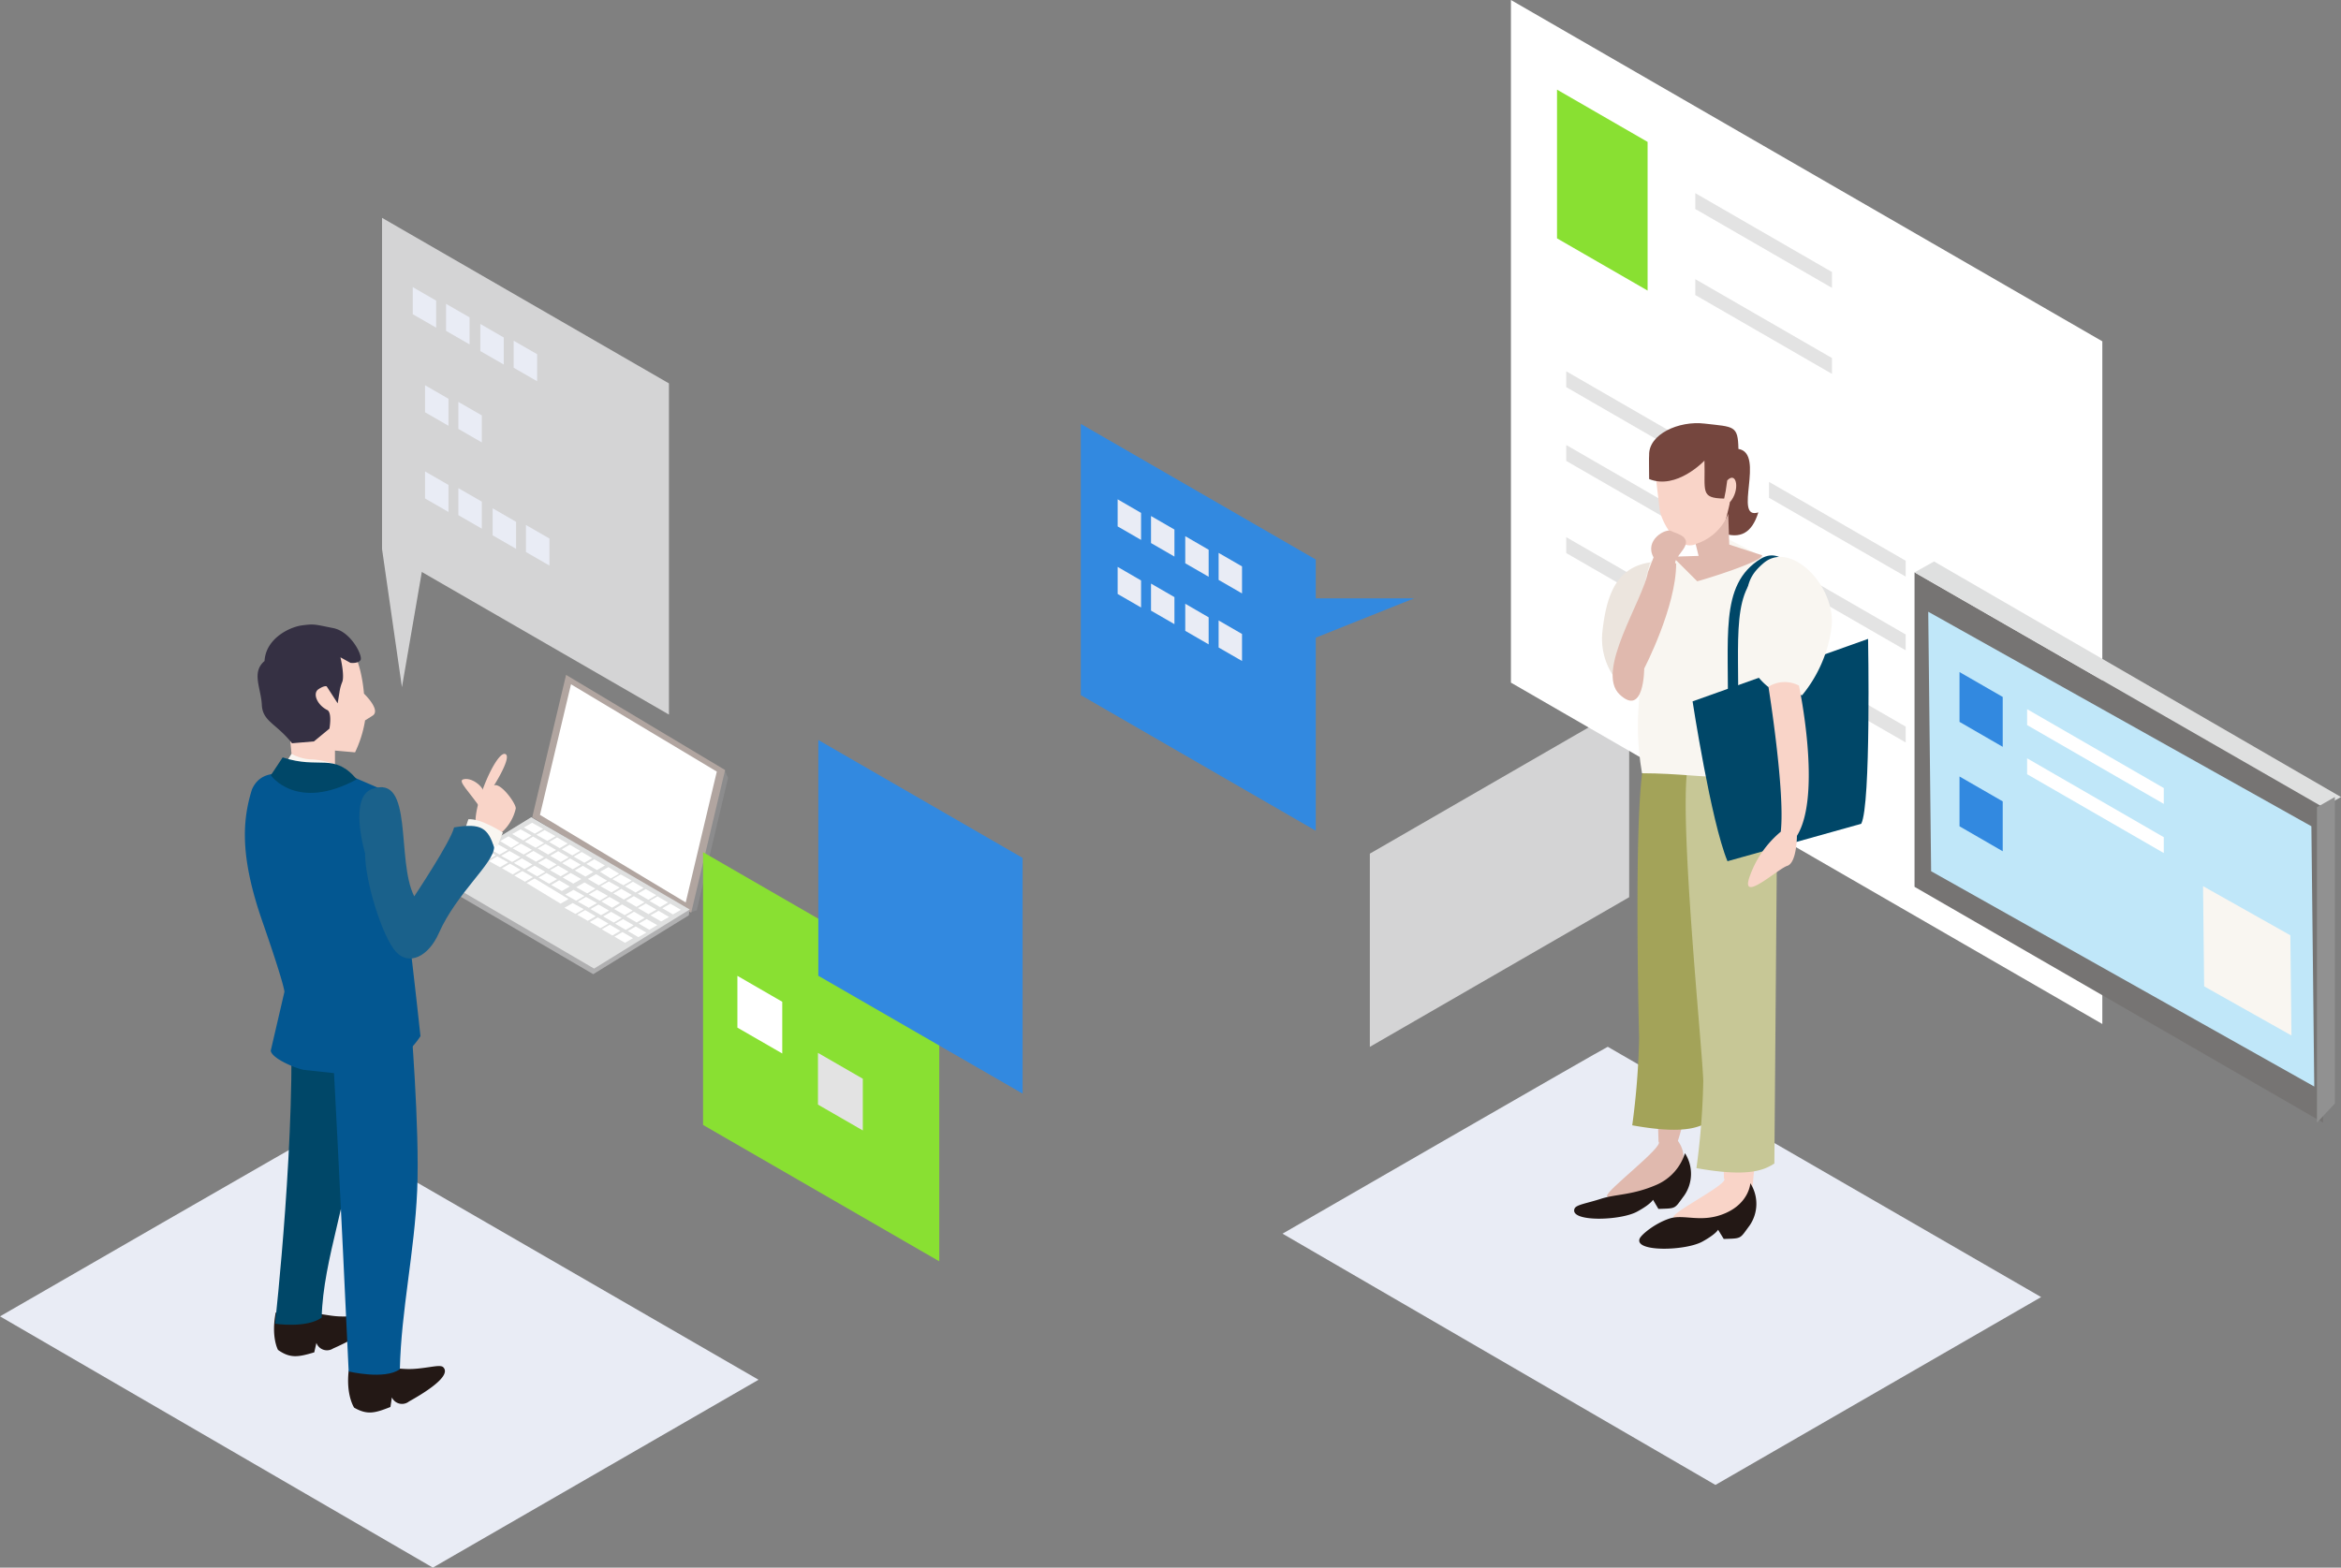 <svg xmlns="http://www.w3.org/2000/svg" viewBox="0 0 380.96 255.18"><rect x="0" y="0" width="380.96" height="255.18" fill="#808080" stroke="none"/><defs><style>.cls-1{fill:#8c8c8d;}.cls-2{fill:#b1a5a0;}.cls-3{fill:#b0b0b1;}.cls-4{fill:#dfe0e0;}.cls-5{fill:#fff;}.cls-6{fill:#d4d4d5;}.cls-7{fill:#89e032;}.cls-8{fill:#3289e0;}.cls-9{fill:#e3e3e3;}.cls-10{fill:#e9ecf5;}.cls-11{fill:#767473;}.cls-12{fill:#c0e7f9;}.cls-13{fill:#919191;}.cls-14{fill:#ece5de;}.cls-15{fill:#e0b9ae;}.cls-16{fill:#a3a359;}.cls-17{fill:#f9d4c8;}.cls-18{fill:#c7c796;}.cls-19{fill:#231815;}.cls-20{fill:#f9f6f1;}.cls-21{fill:#75463e;}.cls-22{fill:none;stroke:#004768;stroke-miterlimit:10;stroke-width:1.68px;}.cls-23{fill:#004768;}.cls-24{fill:#353043;}.cls-25{fill:#035791;}.cls-26{fill:#1a618b;}</style></defs><g id="レイヤー_2" data-name="レイヤー 2"><g id="Content"><polygon class="cls-1" points="98.36 130.67 87.67 133.52 112.36 148.5 113.38 148.19 118.48 126.63 117.9 125.28 98.36 130.67"/><polygon class="cls-2" points="92.12 109.86 86.61 133.04 112.48 148.57 118 125.35 92.12 109.86"/><path class="cls-3" d="M86.38,133.11s-15.45,9.41-15.45,9.41l-.16,1,25.77,15.06L112.09,149l.12-.9Z"/><polygon class="cls-4" points="86.46 133.03 70.91 142.61 96.68 157.67 112.24 148.05 86.46 133.03"/><path class="cls-5" d="M86.59,133.93l-1.35.77,1.79,1,1.35-.77Z"/><path class="cls-5" d="M88.62,135.12l-1.34.77,1.79,1,1.34-.78Z"/><path class="cls-5" d="M90.65,136.31l-1.29.75,1.72,1,1.3-.75Z"/><path class="cls-5" d="M92.71,137.5l-1.3.75,1.73,1,1.29-.75Z"/><path class="cls-5" d="M94.66,138.69l-1.3.75,1.73,1,1.29-.75Z"/><path class="cls-5" d="M96.71,139.88l-1.29.75,1.72,1,1.3-.75Z"/><path class="cls-5" d="M99,141.15l-1.35.76L99.4,143l1.35-.77Z"/><path class="cls-5" d="M101,142.34l-1.34.77,1.79,1,1.34-.78Z"/><path class="cls-5" d="M103,143.53l-1.3.75,1.73,1,1.3-.75Z"/><path class="cls-5" d="M105.08,144.72l-1.3.75,1.73,1,1.29-.75Z"/><path class="cls-5" d="M107,145.91l-1.3.75,1.72,1,1.3-.75Z"/><path class="cls-5" d="M109.08,147.1l-1.29.75,1.72,1,1.3-.75Z"/><path class="cls-5" d="M84.71,135l-1.35.76,1.79,1.05L86.5,136Z"/><path class="cls-5" d="M86.75,136.18,85.4,137l1.79,1,1.35-.78Z"/><path class="cls-5" d="M88.77,137.37l-1.29.74,1.72,1,1.3-.75Z"/><path class="cls-5" d="M90.83,138.56l-1.29.75,1.72,1,1.3-.75Z"/><path class="cls-5" d="M92.78,139.75l-1.3.75,1.73,1,1.3-.75Z"/><path class="cls-5" d="M94.84,140.94l-1.3.75,1.73,1,1.29-.75Z"/><path class="cls-5" d="M82.74,136.14l-1.35.77L83.18,138l1.35-.78Z"/><path class="cls-5" d="M84.77,137.33l-1.34.77,1.79,1,1.34-.77Z"/><path class="cls-5" d="M86.8,138.52l-1.3.75,1.73,1,1.3-.75Z"/><path class="cls-5" d="M88.86,139.72l-1.3.74,1.73,1,1.29-.75Z"/><path class="cls-5" d="M90.81,140.91l-1.3.74,1.73,1,1.29-.75Z"/><path class="cls-5" d="M92.86,142.1l-1.29.74,1.72,1,1.3-.75Z"/><path class="cls-5" d="M80.86,137.35l-1.35.76,1.79,1,1.35-.77Z"/><path class="cls-5" d="M82.9,138.53l-1.35.78,1.79,1,1.35-.78Z"/><path class="cls-5" d="M84.92,139.73l-1.29.74,1.72,1,1.3-.74Z"/><path class="cls-5" d="M87,140.92l-1.3.74,1.73,1,1.3-.75Z"/><path class="cls-5" d="M88.93,142.11l-1.3.74,1.73,1,1.3-.75Z"/><path class="cls-5" d="M91,143.3l-1.3.75,1.73,1,1.29-.75Z"/><path class="cls-5" d="M78.89,138.21l-1.35.77L79.33,140l1.35-.78Z"/><path class="cls-5" d="M80.92,139.4l-1.34.77,1.79,1,1.34-.78Z"/><path class="cls-5" d="M83,140.59l-1.3.75,1.73,1,1.3-.75Z"/><path class="cls-5" d="M85,141.79l-1.3.74,1.73,1,1.29-.75Z"/><path class="cls-5" d="M87,143l-1.3.74,5.53,3.36,1.29-.75Z"/><path class="cls-5" d="M97,142.3l-1.34.77,1.78,1.05,1.35-.77Z"/><path class="cls-5" d="M99.07,143.49l-1.35.77,1.79,1,1.35-.77Z"/><path class="cls-5" d="M101.1,144.69l-1.3.74,1.72,1,1.3-.75Z"/><path class="cls-5" d="M103.15,145.88l-1.29.74,1.72,1,1.3-.75Z"/><path class="cls-5" d="M105.1,147.07l-1.29.74,1.72,1,1.3-.75Z"/><path class="cls-5" d="M107.16,148.26l-1.3.74,1.73,1,1.29-.74Z"/><path class="cls-5" d="M95.11,143.65l-1.35.77,1.79,1,1.34-.77Z"/><path class="cls-5" d="M97.14,144.84l-1.34.77,1.79,1,1.34-.78Z"/><path class="cls-5" d="M99.17,146l-1.3.75,1.73,1,1.3-.75Z"/><path class="cls-5" d="M101.23,147.22l-1.3.75,1.73,1,1.29-.75Z"/><path class="cls-5" d="M103.18,148.41l-1.3.75,1.72,1,1.3-.75Z"/><path class="cls-5" d="M105.23,149.61l-1.29.74,1.72,1,1.3-.75Z"/><path class="cls-5" d="M93.33,144.85l-1.35.77,1.78,1,1.35-.77Z"/><path class="cls-5" d="M95.36,146l-1.34.77,1.79,1,1.34-.77Z"/><path class="cls-5" d="M97.39,147.24l-1.3.74,1.73,1,1.3-.75Z"/><path class="cls-5" d="M99.45,148.43l-1.3.74,1.72,1,1.3-.75Z"/><path class="cls-5" d="M101.39,149.62l-1.29.74,1.72,1,1.3-.74Z"/><path class="cls-5" d="M103.45,150.81l-1.29.74,1.72,1,1.3-.74Z"/><path class="cls-5" d="M93.2,147l-1.35.77,1.79,1L95,148Z"/><path class="cls-5" d="M95.22,148.15l-1.29.75,1.72,1,1.3-.75Z"/><path class="cls-5" d="M97.28,149.34l-1.3.75,1.73,1,1.3-.75Z"/><path class="cls-5" d="M99.23,150.53l-1.3.75,1.73,1,1.29-.75Z"/><path class="cls-5" d="M101.29,151.72l-1.3.75,1.72,1,1.3-.75Z"/><polygon class="cls-5" points="92.92 111.39 87.87 132.65 111.59 146.9 116.65 125.6 92.92 111.39"/><polygon class="cls-6" points="222.92 138.96 222.92 170.41 265.12 146.05 265.12 114.6 222.92 138.96"/><polygon class="cls-7" points="114.41 138.72 114.41 183.12 152.85 205.32 152.85 160.92 114.41 138.72"/><polygon class="cls-8" points="133.17 120.46 133.17 158.84 166.41 178.02 166.41 139.65 133.17 120.46"/><polygon class="cls-8" points="175.88 69 175.88 113.15 214.12 135.23 214.12 91.08 175.88 69"/><polygon class="cls-9" points="133.11 171.39 133.11 179.81 140.41 184.02 140.41 175.6 133.11 171.39"/><polygon class="cls-5" points="120 158.85 120 167.28 127.3 171.49 127.3 163.07 120 158.85"/><polygon class="cls-6" points="62.17 35.46 62.17 89.37 108.86 116.32 108.86 62.41 62.17 35.46"/><polygon class="cls-5" points="245.88 0 245.88 111.12 342.12 166.69 342.12 55.56 245.88 0"/><path class="cls-10" d="M52.93,183.86C52.7,183.86,0,214.28,0,214.28l70.44,40.9,53-30.58Z"/><path class="cls-10" d="M261.64,170.4c-.23,0-52.93,30.42-52.93,30.42l70.45,40.9,53-30.58Z"/><polygon class="cls-11" points="311.56 93.17 311.56 144.36 378.05 182.75 378.05 131.4 311.56 93.17"/><polygon class="cls-12" points="313.79 99.58 314.26 141.82 376.61 176.87 376.14 134.5 313.79 99.58"/><polygon class="cls-4" points="311.56 93.17 378.05 131.4 380.96 129.74 314.74 91.4 311.56 93.17"/><polygon class="cls-13" points="379.96 129.74 379.96 179.63 377.05 182.75 377.05 131.4 379.96 129.74"/><polygon class="cls-8" points="318.88 109.4 318.88 117.51 325.91 121.57 325.91 113.45 318.88 109.4"/><polygon class="cls-8" points="318.88 126.4 318.88 134.51 325.91 138.57 325.91 130.45 318.88 126.4"/><polygon class="cls-10" points="67.17 46.74 67.17 51.15 70.98 53.34 70.98 48.94 67.17 46.74"/><polygon class="cls-10" points="72.59 49.46 72.59 53.86 76.41 56.06 76.41 51.66 72.59 49.46"/><polygon class="cls-10" points="78.17 52.74 78.17 57.15 81.98 59.34 81.98 54.94 78.17 52.74"/><polygon class="cls-10" points="83.59 55.46 83.59 59.86 87.41 62.06 87.41 57.66 83.59 55.46"/><polygon class="cls-10" points="69.17 76.74 69.17 81.14 72.98 83.34 72.98 78.94 69.17 76.74"/><polygon class="cls-10" points="74.59 79.46 74.59 83.86 78.41 86.06 78.41 81.66 74.59 79.46"/><polygon class="cls-10" points="80.17 82.74 80.17 87.14 83.98 89.34 83.98 84.94 80.17 82.74"/><polygon class="cls-10" points="85.59 85.46 85.59 89.86 89.41 92.06 89.41 87.66 85.59 85.46"/><polygon class="cls-10" points="181.88 81.28 181.88 85.69 185.69 87.89 185.69 83.49 181.88 81.28"/><polygon class="cls-10" points="187.31 84 187.31 88.4 191.12 90.6 191.12 86.2 187.31 84"/><polygon class="cls-10" points="192.88 87.28 192.88 91.69 196.69 93.89 196.69 89.49 192.88 87.28"/><polygon class="cls-10" points="198.31 90 198.31 94.4 202.12 96.6 202.12 92.2 198.31 90"/><polygon class="cls-10" points="181.88 92.28 181.88 96.69 185.69 98.89 185.69 94.49 181.88 92.28"/><polygon class="cls-10" points="187.31 95 187.31 99.4 191.12 101.6 191.12 97.2 187.31 95"/><polygon class="cls-10" points="192.88 98.28 192.88 102.69 196.69 104.89 196.69 100.49 192.88 98.28"/><polygon class="cls-10" points="198.31 101 198.31 105.4 202.12 107.6 202.12 103.2 198.31 101"/><polygon class="cls-10" points="69.17 62.71 69.17 67.11 72.98 69.31 72.98 64.91 69.17 62.71"/><polygon class="cls-10" points="74.59 65.42 74.59 69.82 78.41 72.02 78.41 67.62 74.59 65.42"/><polygon class="cls-5" points="329.88 115.44 329.88 118.03 352.12 130.86 352.12 128.28 329.88 115.44"/><polygon class="cls-5" points="329.88 123.44 329.88 126.03 352.12 138.86 352.12 136.28 329.88 123.44"/><polygon class="cls-9" points="275.88 45.44 275.88 48.02 298.12 60.86 298.12 58.28 275.88 45.44"/><polygon class="cls-9" points="254.88 60.44 254.88 63.02 277.12 75.86 277.12 73.28 254.88 60.44"/><polygon class="cls-9" points="287.88 78.44 287.88 81.03 310.12 93.86 310.12 91.28 287.88 78.44"/><polygon class="cls-9" points="254.88 72.44 254.88 75.03 277.12 87.86 277.12 85.28 254.88 72.44"/><polygon class="cls-9" points="287.88 90.44 287.88 93.03 310.12 105.86 310.12 103.28 287.88 90.44"/><polygon class="cls-9" points="254.88 87.44 254.88 90.03 277.12 102.86 277.12 100.28 254.88 87.44"/><polygon class="cls-9" points="287.88 105.44 287.88 108.03 310.12 120.86 310.12 118.28 287.88 105.44"/><polygon class="cls-9" points="275.88 31.44 275.88 34.02 298.12 46.86 298.12 44.28 275.88 31.44"/><polygon class="cls-7" points="253.38 14.59 253.38 38.8 268.12 47.3 268.12 23.1 253.38 14.59"/><path class="cls-14" d="M267.36,91.79c5.63-1.61,8.46,4.31,7.71,10.9a21.89,21.89,0,0,1-4.81,11.11l-5.51-1.37a10.84,10.84,0,0,1-4-9.45C261.39,96.89,263,93,267.36,91.79Z"/><path class="cls-15" d="M278.69,128.59c-.47,8.32.74,17.83-2.82,32.83,2.14,9.21-2.82,24.29-2.82,24.29,4.64,6.47-10,12.34-11.53,9-.36-.78,9.4-8.13,8.38-8.87-.25-10.7-1.24-23.21-1.74-34.41s-1.05-22.13-1.05-22.13"/><path class="cls-16" d="M267.24,125.86c-1.25,9.33-.63,38.17-.5,43.15a122.88,122.88,0,0,1-1.12,14.17c8.33,1.5,10.94.38,12.68-.74l.5-61.56"/><path class="cls-17" d="M287.93,135.14c-.46,8.32.75,17.83-2.82,32.83,2.14,9.21-.16,27.36-.16,27.36.08,2.88-11.1,6.12-12.61,2.82-.35-.78,9.24-5.56,8.21-6.3-.25-10.7-2.65-22.63-3.15-33.83a162.77,162.77,0,0,1,1.24-24.29"/><path class="cls-18" d="M274.57,125.36c-1.24,9.33,2.49,45.64,2.61,50.61a121.35,121.35,0,0,1-1.11,14.18c8.33,1.49,10.94.37,12.68-.75l.5-61.55"/><path class="cls-19" d="M274.2,187.72a6.21,6.21,0,0,1-.11,6.88c-1.66,2.23-1.2,2.09-4.21,2.19L269,195.3s-.31.69-2.56,1.92c-2.75,1.52-11.08,1.73-10.21-.47.25-.65,1.93-.84,4.31-1.61s5.1-.57,9-2.26A8.3,8.3,0,0,0,274.2,187.72Z"/><path class="cls-20" d="M271.59,90.42c9.37,3.27,9-3,9-3L291,92.79s3.81,1.16.83,15.34c-2.43,11.53-2.74,11.51-2.74,11.51l-2.11,2c-3,7.09-7.69,4.26-19.77,4.23-1.63-9.68.34-13.13-.5-19.65-.79-6.17,1.86-14.8,1.86-14.8S271.09,89.92,271.59,90.42Z"/><path class="cls-19" d="M284.84,192.61a6.22,6.22,0,0,1-.11,6.87c-1.66,2.23-1.2,2.1-4.22,2.2l-.92-1.5s-.31.69-2.55,1.93c-2.76,1.52-11.08,1.72-10.22-.47.26-.66,2.51-2.52,4.89-3.29s5.2.82,9.08-.87S284.84,192.61,284.84,192.61Z"/><path class="cls-17" d="M269.89,71.57c-1,4.31-.33,6.21.16,11.19.21,2.09,3,7.18,6,5.78l1.41,2.25s-1.67,1.2.87.87l1.69-.28s0-4.94.08-5.08c4.41-6.36,3.36-15.68.1-15.48l-7,1.44Z"/><path class="cls-21" d="M281.08,78.2c1.56-1.62,2.13,1.66.42,3.56.08.09-1.21,5-1.21,5,2.87,1,4.79.07,5.85-3.35-4.2,1.33,1.2-9.63-3.24-10.33-.07-3.87-.71-3.57-5.53-4.13-4.17-.49-9.1,1.73-9,5.13-.05.06,0,3.17,0,3.9,4.47,1.82,9-3,9-3,.16,5-.75,6.11,3.21,6.18l.25-1.24Z"/><path class="cls-15" d="M275.94,88.55a8.34,8.34,0,0,0,5.3-4.9l.17,5,5.35,1.74c.14,1-9.55,4-10.57,4.23l-4-4,4.23-.13Z"/><path class="cls-22" d="M282,116.91c.25-13.31-1.36-21.39,5-25.25s9.2,20.89,9.2,20.89"/><path class="cls-23" d="M275.44,114.17,304,104s.5,27.11-1.12,30.1l-21.76,6.09C278.43,133.69,275.44,114.17,275.44,114.17Z"/><path class="cls-20" d="M287,91.66c4.46-3.78,11.81,3.82,11.06,10.41a21.83,21.83,0,0,1-4.8,11.11l-5.52-1.37a10.84,10.84,0,0,1-4-9.45C284.4,96.26,283.73,94.44,287,91.66Z"/><path class="cls-17" d="M287.75,111.81a5,5,0,0,1,5-.21s3.81,17.82-.33,24.46c0,0,0,4.39-1.58,4.89s-7.87,6.38-6.05,1.57a16.66,16.66,0,0,1,5-7.13c.75-6.46-2-23.58-2-23.58"/><path class="cls-15" d="M269.09,90.73c-1.56-2.82,2-4.78,2.88-4.29s3.59.86,1.8,3.19-1,2.09-1,2.09c0,7.11-5.2,17.1-5.2,17.1s0,8-4,4.23,3.76-15.23,4.6-19.9Z"/><polygon class="cls-20" points="358.51 144.25 358.69 160.56 372.9 168.56 372.72 152.25 358.51 144.25"/><polygon class="cls-8" points="211.12 97.4 230.12 97.4 210.12 105.4 211.12 97.4"/><polygon class="cls-6" points="62.17 89.37 65.41 111.86 70.41 82.86 62.17 89.37"/><path class="cls-19" d="M44.87,213.66c-.79,4,.37,6.08.37,6.08,2,1.42,3.3,1.17,5.9.4l.35-1.54a1.83,1.83,0,0,0,2.72.91c2.1-.93,7.41-3.45,6-5.07-.41-.48-1.89-.16-4.14-.14s-2.65-.34-6.43-.67S44.87,213.66,44.87,213.66Z"/><path class="cls-23" d="M47.22,163.38c1.11,20.08-2.46,52.1-2.46,52.1s5.14.78,7.59-1c.22-9.59,4.68-20.08,5.13-30.12s.67-21.86.67-21.86"/><path class="cls-19" d="M56.74,223.14c-.45,4,.89,6,.89,6,2.16,1.24,3.4.88,5.91-.11l.23-1.56a1.82,1.82,0,0,0,2.78.67c2-1.12,7.08-4.08,5.58-5.58-.44-.45-1.89,0-4.13.22s-2.67-.11-6.47-.11S56.74,223.14,56.74,223.14Z"/><path class="cls-17" d="M55.42,104.37c3.27.63,3.81,8.54,3.81,8.54s2.86,2.72,1.37,3.61l-1.19.75a19.06,19.06,0,0,1-1.63,5.2l-3.27-.29,0,5.2S47,126.27,47.09,126s.35-3.28.35-3.28-1.82-19-1.82-19.25S55.42,104.37,55.42,104.37Z"/><path class="cls-24" d="M43.05,107.6c.21-3.67,4.06-5.53,6.1-5.8s2.08-.15,5.06.44,4.87,4.6,4.46,5.21-1.64.45-1.64.45L55.4,107s.7,2.93.3,4a6.69,6.69,0,0,0-.45,1.64l-.3,1.85-1.78-2.75s-.32-.23-1.34.45-.21,2.61,1.49,3.42c.74.55.29,3,.29,3l-2.52,2.08-3.57.3c-2.59-3.26-4.78-3.53-4.91-6.25S40.88,109.43,43.05,107.6Z"/><path class="cls-25" d="M68.41,168.55a.23.23,0,0,1,0,.14h0a13.74,13.74,0,0,1-14,6l-5-.54c-1.27-.23-5.18-1.83-5.35-3.12l2.23-9.59s0-1.12-3.57-11.38S39.33,133.84,41,128.51c1.26-2.87,4.06-2.85,7.15-2.32h8.63L63,128.87C64.67,133.38,68.41,168.55,68.41,168.55Z"/><path class="cls-25" d="M54.06,169.25c1.12,20.08,2.68,54,2.68,54s5.87,1.41,8.33-.37c.22-9.6,2.38-19,2.82-29.08s-1.11-28.56-1.11-28.56"/><path class="cls-17" d="M77.39,133.35c.2-3.86,3.82-11.79,5-10.49.64.85-2,5-2,5,1.09-.53,3.64,3,3.54,3.76a7.37,7.37,0,0,1-2.43,4c-1.42,1-1.36,1.74-1.36,1.74l-.21,1.47A28.45,28.45,0,0,1,76.08,136C77.54,134,77.39,133.35,77.39,133.35Z"/><path class="cls-20" d="M75.6,135.21l.62-1.85c2.07-.16,5.61,2.16,5.61,2.16l-.91,2.32Z"/><path class="cls-26" d="M59.41,138.91c0,4.7,2.86,13.63,5,16s5.33.79,7-3c2.89-6.55,8.95-11.35,9-14-1-3-2-4-6.52-3.22-.48,2.22-6.48,11.22-6.48,11.22-3-5.88,0-20-6.87-17.47C56.69,129.8,59.41,138.91,59.41,138.91Z"/><path class="cls-20" d="M46.36,124.41l1.08-1.7a7.46,7.46,0,0,0,3.61.92,14.28,14.28,0,0,1,5,1.45l-4,1.45Z"/><path class="cls-23" d="M46,123.29c-1.79,2.75-1.94,2.9-1.94,2.9s4.17,6,14,.67C54.28,122.4,52.05,125.3,46,123.29Z"/><path class="cls-17" d="M78.4,131.86c-2-3-4-4.74-3-5,1.7-.47,4.35,2.09,3,3"/></g></g></svg>